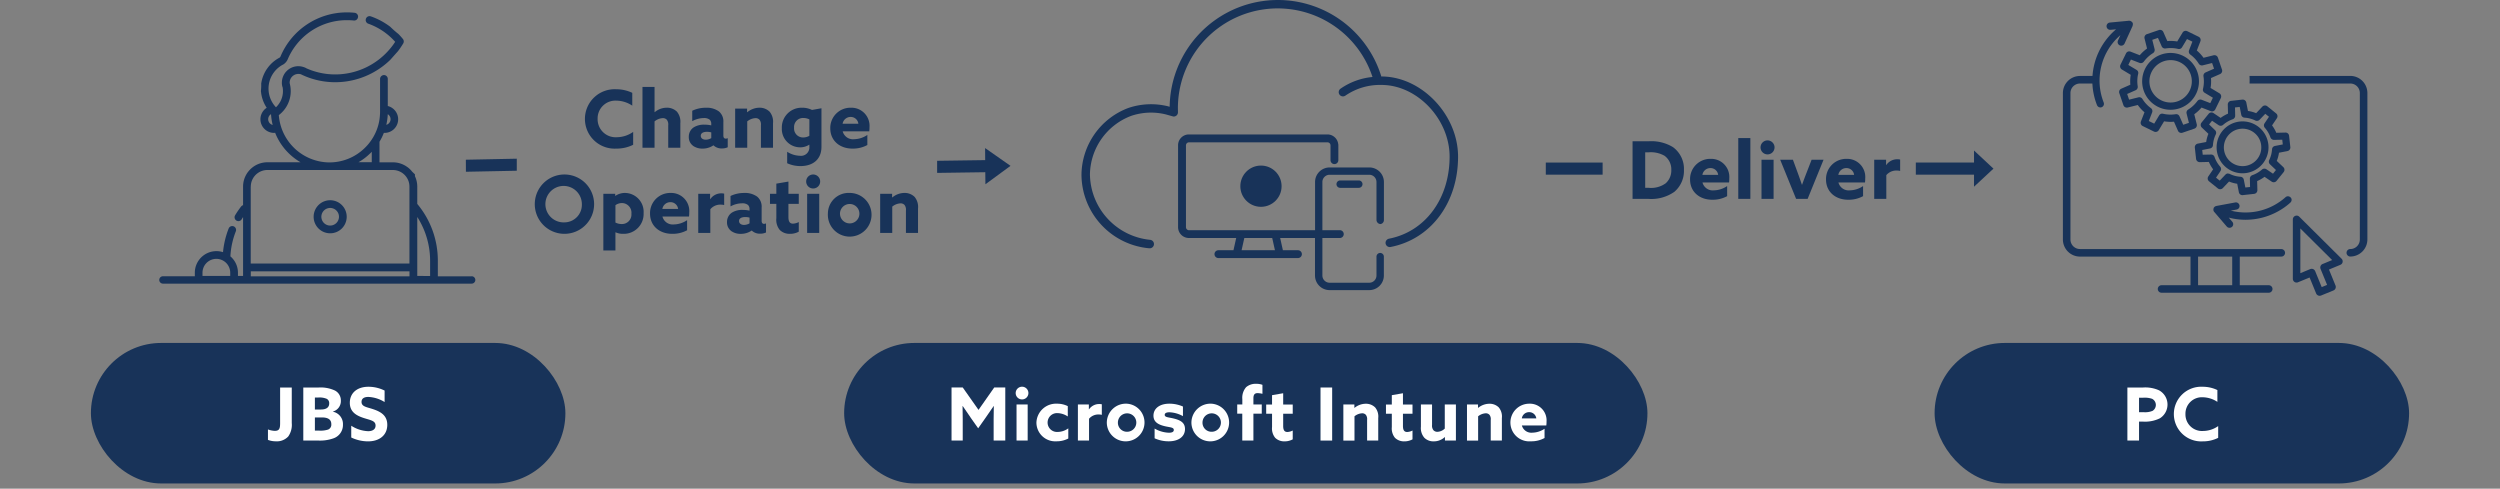 <svg xmlns="http://www.w3.org/2000/svg" xmlns:xlink="http://www.w3.org/1999/xlink" width="440" height="86" viewBox="0 0 440 86"><rect x="0" y="0" width="440" height="86" fill="#808080" stroke="none"/><defs><clipPath id="b"><rect width="440" height="86"/></clipPath></defs><g id="a" clip-path="url(#b)"><g transform="translate(0 -0.45)"><rect width="83.51" height="24.73" rx="12.36" transform="translate(16 60.81)" fill="#183359"/><rect width="83.51" height="24.73" rx="12.36" transform="translate(340.49 60.81)" fill="#183359"/><rect width="141.38" height="24.73" rx="12.36" transform="translate(148.57 60.81)" fill="#183359"/><path d="M49.31,68.65h2.04v6.26a3.536,3.536,0,0,1-.62,2.36,2.734,2.734,0,0,1-2.19.85,3.781,3.781,0,0,1-1.38-.25V76.03a3.845,3.845,0,0,0,1.19.25c.77,0,.95-.35.95-1.33v-6.3Z" fill="#fff"/><path d="M53.38,68.65H56.1a5.99,5.99,0,0,1,2.84.53,1.942,1.942,0,0,1,1.05,1.8,1.894,1.894,0,0,1-1.4,1.9v.03a2.207,2.207,0,0,1,1.77,2.27,2.483,2.483,0,0,1-1.77,2.45,6.982,6.982,0,0,1-2.44.36H53.38V68.66Zm3.13,3.87c.84,0,1.43-.31,1.43-1.07a.852.852,0,0,0-.44-.81,3.273,3.273,0,0,0-1.45-.23h-.63v2.12h1.09Zm-.33,3.72a4.4,4.4,0,0,0,1.55-.18.919.919,0,0,0,.58-.95c0-.82-.57-1.19-1.66-1.19H55.42v2.32Z" fill="#fff"/><path d="M61.81,75.37a5.89,5.89,0,0,0,2.98.97c.74,0,1.31-.3,1.31-.99,0-.86-.88-.94-2.08-1.33-1.29-.42-2.45-1.06-2.45-2.68,0-1.74,1.31-2.82,3.27-2.82a6.385,6.385,0,0,1,2.85.67v2.02a5.9,5.9,0,0,0-2.86-.9c-.72,0-1.2.26-1.2.88,0,.82.87.89,1.99,1.26,1.4.46,2.54,1.12,2.54,2.77,0,1.82-1.38,2.91-3.39,2.91a6.843,6.843,0,0,1-2.95-.68V75.37Z" fill="#fff"/><path d="M374.44,68.65h2.77a5.9,5.9,0,0,1,2.77.49,2.852,2.852,0,0,1,.16,4.93,5.886,5.886,0,0,1-3.02.58h-.65v3.34h-2.05V68.65Zm2.79,4.34a3.421,3.421,0,0,0,1.62-.23,1.218,1.218,0,0,0-.08-2.12,4.065,4.065,0,0,0-1.6-.19h-.7V73h.75Z" fill="#fff"/><path d="M390.4,77.51a5.942,5.942,0,0,1-2.73.62,4.812,4.812,0,1,1,0-9.61,5.979,5.979,0,0,1,2.59.58v2.08a4.782,4.782,0,0,0-2.58-.81,2.881,2.881,0,0,0-3.04,2.95,2.91,2.91,0,0,0,3.12,2.98,4.647,4.647,0,0,0,2.64-.86v2.09Z" fill="#fff"/><path d="M170.81,73.91c-.46-.66-.93-1.34-1.37-2h-.03c.01.68.03,1.56.03,2.33v3.74h-1.97V68.64h1.97l2.78,3.95,2.77-3.95h1.94v9.34h-2.05V74.24c0-.77.01-1.65.03-2.32h-.03c-.44.65-.9,1.33-1.37,1.99l-1.35,1.92-1.36-1.92Z" fill="#fff"/><path d="M179.89,68.51a1.12,1.12,0,1,1-1.13,1.12A1.127,1.127,0,0,1,179.89,68.51Zm-.98,3.13h1.96v6.35h-1.96Z" fill="#fff"/><path d="M188.02,77.63a4.429,4.429,0,0,1-2.08.49,3.313,3.313,0,0,1-3.53-3.3,3.454,3.454,0,0,1,3.64-3.32,4.2,4.2,0,0,1,1.88.43v1.82a3.433,3.433,0,0,0-1.79-.59,1.659,1.659,0,1,0,.02,3.31,3.229,3.229,0,0,0,1.86-.63v1.8Z" fill="#fff"/><path d="M189.72,71.64h1.92v.85h.03a2.161,2.161,0,0,1,1.84-.93,1.483,1.483,0,0,1,.41.05v1.85a2.2,2.2,0,0,0-.53-.06,2.136,2.136,0,0,0-1.72.75v3.84h-1.96V71.64Z" fill="#fff"/><path d="M198.33,71.5a3.317,3.317,0,1,1-3.53,3.31A3.35,3.35,0,0,1,198.33,71.5Zm0,4.94a1.621,1.621,0,1,0-1.58-1.62A1.586,1.586,0,0,0,198.33,76.44Z" fill="#fff"/><path d="M203.22,75.88a5.348,5.348,0,0,0,2.5.73c.54,0,.87-.14.87-.49,0-.49-.71-.44-1.67-.68-1.2-.3-1.91-.8-1.91-1.84.01-1.34,1.2-2.1,2.77-2.1a5.867,5.867,0,0,1,2.42.5v1.69a5.306,5.306,0,0,0-2.38-.68c-.52,0-.83.15-.83.45,0,.46.68.42,1.63.66,1.21.3,1.94.76,1.94,1.85-.01,1.39-1.22,2.15-2.85,2.15a5.923,5.923,0,0,1-2.5-.53V75.88Z" fill="#fff"/><path d="M213.22,71.5a3.317,3.317,0,1,1-3.53,3.31A3.35,3.35,0,0,1,213.22,71.5Zm0,4.94a1.621,1.621,0,1,0-1.58-1.62A1.586,1.586,0,0,0,213.22,76.44Z" fill="#fff"/><path d="M218.65,73.26h-.9V71.64h.9V70.7a2.828,2.828,0,0,1,.67-2.11,2.585,2.585,0,0,1,1.79-.59,3.063,3.063,0,0,1,1.08.18v1.58a4.454,4.454,0,0,0-.85-.12c-.61,0-.74.39-.74.93v1.07h1.47v1.62H220.6v4.73h-1.96V73.26Z" fill="#fff"/><path d="M227.51,77.78a2.978,2.978,0,0,1-1.43.35,2.263,2.263,0,0,1-1.65-.63,2.6,2.6,0,0,1-.55-1.89V73.27h-1.03V71.65h1.03V70l1.96-.34v1.99h1.68v1.62h-1.68V75.4c0,.62.14,1.08.74,1.08a2.27,2.27,0,0,0,.94-.26v1.56Z" fill="#fff"/><path d="M232.41,68.65h2.05v9.34h-2.05V68.65Z" fill="#fff"/><path d="M236.44,71.64h1.93v.59h.03a3.152,3.152,0,0,1,1.96-.72,2.286,2.286,0,0,1,1.66.64,2.52,2.52,0,0,1,.55,1.88v3.96h-1.96V74.35a1.226,1.226,0,0,0-.22-.89.854.854,0,0,0-.67-.27,2.287,2.287,0,0,0-1.33.53v4.27h-1.96V71.64Z" fill="#fff"/><path d="M248.59,77.78a2.978,2.978,0,0,1-1.43.35,2.263,2.263,0,0,1-1.65-.63,2.6,2.6,0,0,1-.55-1.89V73.27h-1.03V71.65h1.03V70l1.96-.34v1.99h1.68v1.62h-1.68V75.4c0,.62.14,1.08.74,1.08a2.27,2.27,0,0,0,.94-.26v1.56Z" fill="#fff"/><path d="M254.28,77.38a2.843,2.843,0,0,1-1.94.75,2.25,2.25,0,0,1-1.65-.63,2.589,2.589,0,0,1-.61-1.95V71.64h1.96v3.61a1.283,1.283,0,0,0,.25.92.927.927,0,0,0,.7.28,1.974,1.974,0,0,0,1.29-.57V71.64h1.96v6.35h-1.93v-.6h-.03Z" fill="#fff"/><path d="M258.2,71.64h1.93v.59h.03a3.152,3.152,0,0,1,1.96-.72,2.286,2.286,0,0,1,1.66.64,2.52,2.52,0,0,1,.55,1.88v3.96h-1.96V74.35a1.226,1.226,0,0,0-.22-.89.854.854,0,0,0-.67-.27,2.287,2.287,0,0,0-1.33.53v4.27h-1.96V71.64Z" fill="#fff"/><path d="M267.85,75.33a1.718,1.718,0,0,0,1.84,1.27,3.935,3.935,0,0,0,2.15-.69v1.63a4.83,4.83,0,0,1-2.41.58,3.316,3.316,0,1,1-.27-6.62,2.935,2.935,0,0,1,3.03,3.16,4.554,4.554,0,0,1-.04.67h-4.31Zm2.54-1.24a1.249,1.249,0,0,0-1.25-1.1,1.282,1.282,0,0,0-1.3,1.1Z" fill="#fff"/><path d="M83,49.08H77.06V46.37a15.554,15.554,0,0,0-3.62-10.03V33.3a4.35,4.35,0,0,0-.41-1.84v-.33c-.17-.15-.33-.31-.48-.47.03.06.08.11.11.17a4.09,4.09,0,0,0-.99-1c-.02-.01-.03-.02-.05-.03a4.291,4.291,0,0,0-2.47-.78H66.79V25.4a9.932,9.932,0,0,0,.77-1.57c.04,0,.09.01.13.01a2.4,2.4,0,0,0,.56-4.73V14.34a.674.674,0,0,0-.68-.68.611.611,0,0,0-.3.08.685.685,0,0,0-.38.61V20.1c0,.15,0,.29-.01.44q-.03.465-.09.93a8.768,8.768,0,0,1-1.37,3.55,8.633,8.633,0,0,1-1.23,1.48,8.871,8.871,0,0,1-6.48,2.53,9,9,0,0,1-8.64-8.32,5.293,5.293,0,0,0,1.92-5.59c0-.04-.01-.08-.01-.12a1.544,1.544,0,0,1,1.97-1.48,13.683,13.683,0,0,0,6.07,1.4,13.874,13.874,0,0,0,8.19-2.69,13.587,13.587,0,0,0,1.48-1.25l1.36-1.53a14.091,14.091,0,0,0,.92-1.36.68.68,0,0,0-.06-.78,11.274,11.274,0,0,0-.8-.89,17.927,17.927,0,0,1-1.43-1.26,12.464,12.464,0,0,0-3.41-1.83.68.68,0,0,0-.87.42.292.292,0,0,0-.02.09.671.671,0,0,0,.44.78,11.483,11.483,0,0,1,3.87,2.32,11.766,11.766,0,0,1,.86.87,11,11,0,0,1-.86,1.17,12.593,12.593,0,0,1-9.68,4.57,12.442,12.442,0,0,1-5.11-1.09.473.473,0,0,0-.12-.07,2.406,2.406,0,0,0-.42-.16h0a3.017,3.017,0,0,0-.85-.13,2.9,2.9,0,0,0-2.9,2.9v.08a1.34,1.34,0,0,0,.01.2,2.254,2.254,0,0,0,.06.36.758.758,0,0,0,.06.16,3.822,3.822,0,0,1,.06.68,3.917,3.917,0,0,1-1.23,2.85,4.778,4.778,0,0,1,1.16-7.47h.02a2.017,2.017,0,0,0,.84-.87.076.076,0,0,1,.02-.04A11.306,11.306,0,0,1,61.06,4a11.956,11.956,0,0,1,1.21.06A.672.672,0,0,0,63,3.53a.235.235,0,0,1,.02-.08.683.683,0,0,0-.6-.75,12.263,12.263,0,0,0-1.36-.07,12.649,12.649,0,0,0-11.69,7.76.547.547,0,0,1-.26.26H49.1a6.173,6.173,0,0,0-3.12,4.46h-.01a8.4,8.4,0,0,1-.06,1.42h.02a6.192,6.192,0,0,0,1.01,2.89,2.4,2.4,0,0,0,1.3,4.42.566.566,0,0,0,.18-.03,10.428,10.428,0,0,0,4.48,5.2H47.07a4.291,4.291,0,0,0-2.47.78,4.464,4.464,0,0,0-1.04,1.04,4.291,4.291,0,0,0-.78,2.47v3.26a.714.714,0,0,0-.34.23,16.314,16.314,0,0,0-1.06,1.55.68.68,0,0,0,.23.93.643.643,0,0,0,.35.1.671.671,0,0,0,.58-.33c.08-.13.15-.25.24-.38V49.01h-.9v-.56a3.787,3.787,0,0,0-1.33-2.88,14,14,0,0,1,.96-4.42.678.678,0,0,0-1.26-.5,15.371,15.371,0,0,0-1,4.18,3.752,3.752,0,0,0-1.16-.18,3.8,3.8,0,0,0-3.8,3.8v.62H28.68a.65.65,0,0,0,0,1.3H83.01a.65.65,0,0,0,0-1.3ZM68.25,20.55a1.042,1.042,0,0,1,.49.88,1.032,1.032,0,0,1-.75.99,10.657,10.657,0,0,0,.26-1.87Zm-21.05.88a1.059,1.059,0,0,1,.5-.89,10.892,10.892,0,0,0,.29,1.9A1.041,1.041,0,0,1,47.2,21.43ZM73.44,38.64a14.265,14.265,0,0,1,2.26,7.73v2.65H73.44ZM65.15,27.45a3.833,3.833,0,0,0,.28-.29V29H63.09a9.874,9.874,0,0,0,2.05-1.55ZM44.14,33.3a2.928,2.928,0,0,1,2.93-2.93H69.14a2.928,2.928,0,0,1,2.51,1.43,2.834,2.834,0,0,1,.4,1.25c0,.08.01.16.01.24V46.83H44.13V33.29Zm0,14.9H72.07v.88H44.14Zm-8.5.25a2.437,2.437,0,0,1,2.44-2.44,2.368,2.368,0,0,1,1.09.26,2.442,2.442,0,0,1,1.35,2.18v.56H35.64v-.56Z" fill="#183359"/><path d="M58.11,35.69a2.91,2.91,0,1,0,2.91,2.91A2.913,2.913,0,0,0,58.11,35.69Zm0,4.46a1.55,1.55,0,1,1,1.55-1.55A1.558,1.558,0,0,1,58.11,40.15Z" fill="#183359"/><path d="M412.11,45.98l-7.44-7.39a.647.647,0,0,0-.72-.14.662.662,0,0,0-.41.61V49.52a.665.665,0,0,0,.29.55.653.653,0,0,0,.62.06l2.04-.84,1.15,2.81a.7.7,0,0,0,.36.36.751.751,0,0,0,.26.05.7.7,0,0,0,.25-.05l2.18-.89a.666.666,0,0,0,.36-.87l-1.15-2.81,2-.83a.649.649,0,0,0,.4-.48.694.694,0,0,0-.18-.6Zm-3.33.93a.666.666,0,0,0-.36.87l1.15,2.81-.95.39-1.15-2.81a.7.7,0,0,0-.36-.36.751.751,0,0,0-.26-.05.7.7,0,0,0-.25.05l-1.74.72V40.66l5.6,5.56-1.69.7Z" fill="#183359"/><path d="M413.65,13.82H395.91a11.806,11.806,0,0,1,.01,1.33h17.73a1.677,1.677,0,0,1,1.68,1.68V42.6a1.677,1.677,0,0,1-1.68,1.68.66.66,0,1,0,0,1.32,3.013,3.013,0,0,0,3.01-3.01V16.82a3.013,3.013,0,0,0-3.01-3.01Z" fill="#183359"/><path d="M401.51,44.28H366.08a1.677,1.677,0,0,1-1.68-1.68V16.83a1.677,1.677,0,0,1,1.68-1.68h2.93c-.01-.44,0-.89.02-1.33h-2.95a3.013,3.013,0,0,0-3.01,3.01V42.6a3.013,3.013,0,0,0,3.01,3.01h19.45v5.04h-5.1a.66.66,0,1,0,0,1.32H399.3a.66.66,0,1,0,0-1.32h-5.1V45.61h7.31a.66.66,0,1,0,0-1.32Zm-14.65,6.37V45.61h6.01v5.04Z" fill="#183359"/><path d="M383.9,23.84a.619.619,0,0,1-.58-.38l-.7-1.59a6.754,6.754,0,0,1-1.74-.07l-.94,1.56a.652.652,0,0,1-.83.25l-2-.98a.634.634,0,0,1-.31-.8l.63-1.62a6.823,6.823,0,0,1-1.18-1.28l-1.77.44a.639.639,0,0,1-.76-.41L373,16.85a.63.63,0,0,1,.35-.79l1.59-.7a6.755,6.755,0,0,1,.07-1.74l-1.56-.94a.652.652,0,0,1-.25-.83l.98-2a.624.624,0,0,1,.8-.31l1.62.63a7.147,7.147,0,0,1,1.28-1.18l-.44-1.77a.644.644,0,0,1,.41-.76l2.11-.72a.63.63,0,0,1,.79.35l.7,1.59a6.754,6.754,0,0,1,1.74.07l.94-1.56a.642.642,0,0,1,.83-.25l2,.98a.634.634,0,0,1,.31.8l-.63,1.62a7.147,7.147,0,0,1,1.18,1.28l1.77-.44a.644.644,0,0,1,.76.41l.72,2.11a.63.63,0,0,1-.35.79l-1.59.7a6.755,6.755,0,0,1-.07,1.74l1.56.94a.652.652,0,0,1,.25.83l-.98,2a.624.624,0,0,1-.8.31l-1.62-.63a7.147,7.147,0,0,1-1.28,1.18l.44,1.77a.644.644,0,0,1-.41.76l-2.11.72a.779.779,0,0,1-.21.04Zm-.89-3.3a.635.635,0,0,1,.58.38l.66,1.49,1-.34-.41-1.64a.647.647,0,0,1,.28-.7,5.791,5.791,0,0,0,1.62-1.5.655.655,0,0,1,.75-.22l1.52.59.46-.95-1.45-.87a.619.619,0,0,1-.29-.69,5.672,5.672,0,0,0,.08-2.21.637.637,0,0,1,.37-.68l1.49-.66-.34-1-1.64.41a.647.647,0,0,1-.7-.28,5.791,5.791,0,0,0-1.5-1.62.655.655,0,0,1-.22-.75l.59-1.52-.95-.46-.87,1.45a.619.619,0,0,1-.69.29,5.672,5.672,0,0,0-2.21-.08.637.637,0,0,1-.68-.37l-.66-1.49-1,.34.41,1.64a.647.647,0,0,1-.28.7,5.791,5.791,0,0,0-1.62,1.5.655.655,0,0,1-.75.22l-1.52-.59-.46.95,1.45.87a.619.619,0,0,1,.29.69,5.672,5.672,0,0,0-.08,2.21.644.644,0,0,1-.37.68l-1.49.66.34,1,1.64-.41a.647.647,0,0,1,.7.28,5.791,5.791,0,0,0,1.5,1.62.655.655,0,0,1,.22.75l-.59,1.52.95.46.87-1.45a.619.619,0,0,1,.69-.29,5.672,5.672,0,0,0,2.21.08h.1Z" fill="#183359"/><path d="M382.02,19.77a5.027,5.027,0,0,1-2.2-.51,5,5,0,1,1,3.82.24,5.065,5.065,0,0,1-1.63.27Zm.01-8.74a3.837,3.837,0,0,0-1.21.2,3.732,3.732,0,1,0,4.56,5.17h0a3.726,3.726,0,0,0-1.71-4.99,3.787,3.787,0,0,0-1.64-.38Z" fill="#183359"/><path d="M394.67,34.8a.641.641,0,0,1-.63-.52l-.29-1.49a5.9,5.9,0,0,1-1.44-.39l-1.1,1.16a.644.644,0,0,1-.86.06l-1.56-1.26a.638.638,0,0,1-.13-.85l.85-1.26a6.462,6.462,0,0,1-.75-1.3l-1.6.04a.656.656,0,0,1-.65-.57l-.22-1.99a.646.646,0,0,1,.51-.7l1.49-.29a5.9,5.9,0,0,1,.39-1.44l-1.16-1.1a.644.644,0,0,1-.06-.86l1.26-1.56a.638.638,0,0,1,.85-.13l1.26.85a6.461,6.461,0,0,1,1.3-.75l-.04-1.6a.649.649,0,0,1,.57-.65l1.99-.22a.646.646,0,0,1,.7.51l.29,1.49a5.9,5.9,0,0,1,1.44.39l1.1-1.16a.644.644,0,0,1,.86-.06l1.56,1.26a.638.638,0,0,1,.13.85l-.85,1.26a6.462,6.462,0,0,1,.75,1.3l1.6-.04a.629.629,0,0,1,.65.57l.22,1.99a.646.646,0,0,1-.51.7l-1.49.29a5.9,5.9,0,0,1-.39,1.44l1.16,1.1a.644.644,0,0,1,.06.86l-1.26,1.56a.638.638,0,0,1-.85.13l-1.26-.85a6.461,6.461,0,0,1-1.3.75l.04,1.6a.649.649,0,0,1-.57.65l-1.99.22h-.07ZM392.15,31a.706.706,0,0,1,.28.06,5.054,5.054,0,0,0,1.9.5.628.628,0,0,1,.58.51l.27,1.38.83-.09-.03-1.46a.65.65,0,0,1,.43-.62,5.1,5.1,0,0,0,1.7-.99.647.647,0,0,1,.78-.05l1.16.78.52-.65-1.06-1.01a.639.639,0,0,1-.13-.74,5.054,5.054,0,0,0,.5-1.9.628.628,0,0,1,.51-.58l1.38-.27-.09-.83-1.46.03a.669.669,0,0,1-.62-.43,5.1,5.1,0,0,0-.99-1.7.647.647,0,0,1-.05-.78l.78-1.16-.65-.52-1.01,1.05a.639.639,0,0,1-.74.13,5.054,5.054,0,0,0-1.9-.5.628.628,0,0,1-.58-.51l-.27-1.38-.83.09.03,1.46a.65.65,0,0,1-.43.62,5.1,5.1,0,0,0-1.7.99.647.647,0,0,1-.78.05l-1.16-.78-.52.65,1.05,1.01a.639.639,0,0,1,.13.74,5.054,5.054,0,0,0-.5,1.9.628.628,0,0,1-.51.58l-1.38.27.09.83,1.46-.03a.616.616,0,0,1,.62.43,5.1,5.1,0,0,0,.99,1.7.647.647,0,0,1,.05.78l-.78,1.16.65.52,1.01-1.06a.629.629,0,0,1,.46-.2Z" fill="#183359"/><path d="M394.68,30.95a4.569,4.569,0,0,1-3.55-7.43,4.572,4.572,0,0,1,6.42-.7,4.566,4.566,0,0,1-2.37,8.1A4.193,4.193,0,0,1,394.68,30.95Zm.02-7.85a2.174,2.174,0,0,0-.36.02,3.239,3.239,0,0,0-2.21,1.21,3.288,3.288,0,0,0-.71,2.42,3.293,3.293,0,0,0,5.84,1.71,3.288,3.288,0,0,0,.71-2.42,3.239,3.239,0,0,0-1.21-2.21,3.294,3.294,0,0,0-2.05-.73Z" fill="#183359"/><path d="M375.39,4.67h0a.513.513,0,0,0-.07-.24c0-.01-.02-.02-.03-.03a.049.049,0,0,0-.01-.03c-.01-.02-.03-.02-.05-.04a.552.552,0,0,0-.17-.14.436.436,0,0,1-.07-.04.867.867,0,0,0-.28-.05h-.01l-3.38.32a.643.643,0,0,0,.12,1.28l.99-.09a11.813,11.813,0,0,0-3.36,13.34.646.646,0,0,0,.59.41.587.587,0,0,0,.23-.04.638.638,0,0,0,.36-.83,10.543,10.543,0,0,1,2.94-11.85l-.43.94a.648.648,0,0,0,.31.85.66.66,0,0,0,.27.06.647.647,0,0,0,.58-.37l1.41-3.09V4.99a.538.538,0,0,0,.05-.28Z" fill="#183359"/><path d="M403.15,35.21a.635.635,0,0,0-.9-.05,9.438,9.438,0,0,1-.99.78,10.522,10.522,0,0,1-8.64,1.58l1.02-.19a.628.628,0,0,0,.51-.74.646.646,0,0,0-.74-.51l-3.34.62a.144.144,0,0,0-.03.02.567.567,0,0,0-.27.13h0a.642.642,0,0,0-.16.2.09.09,0,0,1-.01.05l-.02.02v.06a.566.566,0,0,0-.02.22.2.2,0,0,0,.01.08.5.5,0,0,0,.13.26h0l2.21,2.58a.641.641,0,0,0,.49.22.676.676,0,0,0,.42-.15.636.636,0,0,0,.07-.9l-.63-.74a11.741,11.741,0,0,0,2.94.38,11.874,11.874,0,0,0,6.81-2.15,10.342,10.342,0,0,0,1.1-.88.635.635,0,0,0,.05-.9Z" fill="#183359"/><rect width="10" height="2.13" transform="translate(272.06 29.06)" fill="#183359"/><path d="M339.517,30.13l-3.423-3.19v2.12H325.85v2.13h10.244v2.12Z" transform="translate(11.333)" fill="#183359"/><g transform="translate(1)"><path d="M4.556,12.054V5.81h.6a4.832,4.832,0,0,1,2.814.616A2.945,2.945,0,0,1,9.148,8.918a3.006,3.006,0,0,1-.98,2.338,4.389,4.389,0,0,1-3,.8ZM2.33,14H5.074a7.061,7.061,0,0,0,4.62-1.246,4.821,4.821,0,0,0,1.68-3.836A4.731,4.731,0,0,0,9.428,4.886,7.322,7.322,0,0,0,5.172,3.864H2.33Zm16.982-2.884a5.673,5.673,0,0,0,.042-.728,3.187,3.187,0,0,0-3.29-3.43,3.552,3.552,0,0,0-3.612,3.626c0,2.156,1.638,3.57,3.906,3.57a5.289,5.289,0,0,0,2.618-.63V11.746a4.286,4.286,0,0,1-2.338.756,1.865,1.865,0,0,1-2-1.386Zm-4.69-1.344a1.423,1.423,0,0,1,1.414-1.19,1.345,1.345,0,0,1,1.358,1.19ZM20.936,14h2.128V3.3H20.936Zm3.92-9.072A1.232,1.232,0,1,0,26.088,3.71,1.231,1.231,0,0,0,24.856,4.928ZM25.024,14h2.128V7.112H25.024Zm6.09,0h2.03l2.8-6.888h-2.1l-.854,2.2c-.28.714-.574,1.5-.826,2.2h-.028c-.238-.7-.5-1.456-.77-2.184l-.812-2.212h-2.24Zm12.124-2.884a5.673,5.673,0,0,0,.042-.728,3.187,3.187,0,0,0-3.29-3.43,3.552,3.552,0,0,0-3.612,3.626c0,2.156,1.638,3.57,3.906,3.57a5.289,5.289,0,0,0,2.618-.63V11.746a4.286,4.286,0,0,1-2.338.756,1.865,1.865,0,0,1-2-1.386Zm-4.69-1.344a1.423,1.423,0,0,1,1.414-1.19,1.345,1.345,0,0,1,1.358,1.19ZM44.862,14H46.99V9.828a2.288,2.288,0,0,1,1.862-.812,2.479,2.479,0,0,1,.574.07v-2a1.707,1.707,0,0,0-.448-.056,2.33,2.33,0,0,0-2,1.022l-.028-.014V7.112H44.862Z" transform="translate(284 21.45)" fill="#183359"/></g><path d="M93.954,29.38l-8.964.18L85,31.68l8.953-.18Z" transform="translate(-3 -1)" fill="#183359"/><path d="M165.294,26.51l.016,2.12-8.46.12v2.13l8.477-.12.024,2.12,4.416-3.24Z" transform="translate(8.083)" fill="#183359"/><g transform="translate(0 -3)"><path d="M18.438,11.214a5.089,5.089,0,0,1-2.87.938A3.174,3.174,0,0,1,12.18,8.918a3.137,3.137,0,0,1,3.3-3.206,5.15,5.15,0,0,1,2.8.882V4.34a6.5,6.5,0,0,0-2.814-.63,5.23,5.23,0,1,0,0,10.444,6.5,6.5,0,0,0,2.968-.672ZM20.076,14H22.2V9.366a2.456,2.456,0,0,1,1.442-.574.912.912,0,0,1,.728.294,1.365,1.365,0,0,1,.238.966V14H26.74V9.7a2.77,2.77,0,0,0-.6-2.044,2.481,2.481,0,0,0-1.806-.7,3.3,3.3,0,0,0-2.1.784L22.2,7.728V3.3H20.076Zm12.5-.42a2.015,2.015,0,0,0,1.484.546,2.315,2.315,0,0,0,1.022-.21v-1.6a.8.8,0,0,1-.35.084c-.294,0-.42-.224-.42-.546V9.52a2.278,2.278,0,0,0-.77-1.9,3.637,3.637,0,0,0-2.3-.658,5.477,5.477,0,0,0-2.408.532V9.324a4.3,4.3,0,0,1,2.016-.546,1.584,1.584,0,0,1,1.064.294.971.971,0,0,1,.266.728v.266A5.535,5.535,0,0,0,31,9.94a3.4,3.4,0,0,0-1.932.49,1.963,1.963,0,0,0-.84,1.666,1.878,1.878,0,0,0,.812,1.61,2.8,2.8,0,0,0,1.6.448,3.353,3.353,0,0,0,1.918-.574Zm-.392-1.274a1.912,1.912,0,0,1-.966.28c-.49,0-.882-.238-.882-.686,0-.532.546-.7,1.092-.7a2.8,2.8,0,0,1,.756.1ZM36.386,14h2.128V9.366a2.456,2.456,0,0,1,1.442-.574.912.912,0,0,1,.728.294,1.365,1.365,0,0,1,.238.966V14H43.05V9.7a2.77,2.77,0,0,0-.6-2.044,2.481,2.481,0,0,0-1.806-.7,3.373,3.373,0,0,0-2.128.8l-.028-.014v-.63h-2.1Zm9.156,2.73a5.613,5.613,0,0,0,2.352.5c2.2,0,3.682-1.2,3.682-3.374v-6.8L49.91,7.35a3.9,3.9,0,0,0-1.722-.392,3.475,3.475,0,0,0-3.584,3.6A3.22,3.22,0,0,0,47.81,13.93a2.9,2.9,0,0,0,1.61-.462l.028.014v.378a1.473,1.473,0,0,1-1.68,1.554,4.371,4.371,0,0,1-2.226-.7Zm3.906-4.83a2.141,2.141,0,0,1-1.078.294,1.575,1.575,0,0,1-1.61-1.722A1.581,1.581,0,0,1,48.4,8.764a2.419,2.419,0,0,1,1.05.252Zm10.542-.784a5.673,5.673,0,0,0,.042-.728,3.187,3.187,0,0,0-3.29-3.43,3.552,3.552,0,0,0-3.612,3.626c0,2.156,1.638,3.57,3.906,3.57a5.289,5.289,0,0,0,2.618-.63V11.746a4.286,4.286,0,0,1-2.338.756,1.865,1.865,0,0,1-2-1.386ZM55.3,9.772a1.423,1.423,0,0,1,1.414-1.19,1.345,1.345,0,0,1,1.358,1.19ZM6.342,27.138a3.209,3.209,0,1,1,3.066-3.206A3.089,3.089,0,0,1,6.342,27.138Zm0,2.016a5.222,5.222,0,1,0,0-10.444,5.222,5.222,0,1,0,0,10.444Zm8.974-.252.028-.014a3.1,3.1,0,0,0,1.33.266,3.492,3.492,0,0,0,3.6-3.654,3.32,3.32,0,0,0-3.262-3.542,2.977,2.977,0,0,0-1.708.518l-.028-.014v-.35H13.188V32.08h2.128Zm0-1.736V24.114a1.976,1.976,0,0,1,1.148-.378,1.7,1.7,0,0,1,1.666,1.876,1.672,1.672,0,0,1-1.722,1.82A2.411,2.411,0,0,1,15.316,27.166Zm12.95-1.05a5.673,5.673,0,0,0,.042-.728,3.187,3.187,0,0,0-3.29-3.43,3.552,3.552,0,0,0-3.612,3.626c0,2.156,1.638,3.57,3.906,3.57a5.289,5.289,0,0,0,2.618-.63V26.746a4.286,4.286,0,0,1-2.338.756,1.865,1.865,0,0,1-2-1.386Zm-4.69-1.344a1.423,1.423,0,0,1,1.414-1.19,1.345,1.345,0,0,1,1.358,1.19ZM29.89,29h2.128V24.828a2.288,2.288,0,0,1,1.862-.812,2.479,2.479,0,0,1,.574.07v-2a1.707,1.707,0,0,0-.448-.056,2.33,2.33,0,0,0-2,1.022l-.028-.014v-.924H29.89Zm9.422-.42a2.015,2.015,0,0,0,1.484.546,2.315,2.315,0,0,0,1.022-.21v-1.6a.8.8,0,0,1-.35.084c-.294,0-.42-.224-.42-.546V24.52a2.278,2.278,0,0,0-.77-1.9,3.637,3.637,0,0,0-2.3-.658,5.477,5.477,0,0,0-2.408.532v1.834a4.3,4.3,0,0,1,2.016-.546,1.584,1.584,0,0,1,1.064.294.971.971,0,0,1,.266.728v.266a5.535,5.535,0,0,0-1.19-.126,3.4,3.4,0,0,0-1.932.49,1.963,1.963,0,0,0-.84,1.666,1.878,1.878,0,0,0,.812,1.61,2.8,2.8,0,0,0,1.6.448,3.353,3.353,0,0,0,1.918-.574Zm-.392-1.274a1.912,1.912,0,0,1-.966.28c-.49,0-.882-.238-.882-.686,0-.532.546-.7,1.092-.7a2.8,2.8,0,0,1,.756.1Zm8.666-.224a2.466,2.466,0,0,1-1.022.28c-.644,0-.8-.5-.8-1.176v-2.31h1.82V22.112h-1.82V19.956l-2.128.364v1.792h-1.12v1.764h1.12V26.41a2.807,2.807,0,0,0,.6,2.058,2.427,2.427,0,0,0,1.792.686,3.173,3.173,0,0,0,1.554-.378Zm1.3-7.154A1.232,1.232,0,1,0,50.12,18.71,1.231,1.231,0,0,0,48.888,19.928ZM49.056,29h2.128V22.112H49.056Zm5.782-3.444a1.709,1.709,0,1,1,1.708,1.764A1.719,1.719,0,0,1,54.838,25.556Zm-2.128,0a3.844,3.844,0,1,0,3.836-3.6A3.647,3.647,0,0,0,52.71,25.556ZM61.908,29h2.128V24.366a2.456,2.456,0,0,1,1.442-.574.912.912,0,0,1,.728.294,1.365,1.365,0,0,1,.238.966V29h2.128V24.7a2.77,2.77,0,0,0-.6-2.044,2.481,2.481,0,0,0-1.806-.7,3.373,3.373,0,0,0-2.128.8l-.028-.014v-.63h-2.1Z" transform="translate(93 15.45)" fill="#183359"/></g><path d="M242.92,39.89a.708.708,0,0,0,.65-.73V32.49A2.569,2.569,0,0,0,241,29.92h-6.98a2.569,2.569,0,0,0-2.57,2.57v8.48H209.26a.534.534,0,0,1-.53-.53V26.03a.534.534,0,0,1,.53-.53h24.38a.534.534,0,0,1,.53.53v2.61a.69.69,0,0,0,1.38,0V25.85h-.02a1.913,1.913,0,0,0-1.9-1.74H209.25a1.91,1.91,0,0,0-1.91,1.91V40.43a1.916,1.916,0,0,0,1.91,1.91h8.32l-.48,2.15h-2.65a.69.69,0,1,0,0,1.38h14a.69.69,0,1,0,0-1.38h-2.65l-.48-2.15h6.13v6.6a2.569,2.569,0,0,0,2.57,2.57h6.98a2.569,2.569,0,0,0,2.57-2.57V45.62a.65.65,0,1,0-1.3,0v3.32a1.272,1.272,0,0,1-1.27,1.27h-6.98a1.272,1.272,0,0,1-1.27-1.27v-6.6h3.07a.69.69,0,1,0,0-1.38h-3.07V32.48a1.272,1.272,0,0,1,1.27-1.27h6.98a1.272,1.272,0,0,1,1.27,1.27v6.63a.745.745,0,0,0,.65.77Zm-19.01,2.45.48,2.15h-5.87l.48-2.15h4.92Z" fill="#183359"/><path d="M235.87,32.21a.65.65,0,0,0,0,1.3h3.28a.65.65,0,0,0,0-1.3Z" fill="#183359"/><circle cx="3.63" cy="3.63" r="3.63" transform="translate(218.3 29.59)" fill="#183359"/><path d="M243.17,13.93h-.05a19.047,19.047,0,0,0-37.26,5.31l-.32-.09a12.435,12.435,0,0,0-6.97.31,12.7,12.7,0,0,0-8.23,11.66,13.076,13.076,0,0,0,11.95,13.03h.07a.747.747,0,0,0,.07-1.49,11.739,11.739,0,0,1-10.6-11.55,11.2,11.2,0,0,1,7.27-10.27,10.886,10.886,0,0,1,6.06-.26l1.14.32a.408.408,0,0,1,.07.02h0a.712.712,0,0,0,.21.04h.03a.739.739,0,0,0,.71-.77c0-.23-.01-.46-.01-.69A17.566,17.566,0,0,1,241.56,14a11.833,11.833,0,0,0-5.63,2.06.746.746,0,0,0,.86,1.22,10.733,10.733,0,0,1,6.35-1.88c6.28,0,11.99,6.01,11.99,12.62,0,7.4-4.29,13.2-10.67,14.44a.747.747,0,0,0-.59.87.738.738,0,0,0,.73.6.66.66,0,0,0,.14-.01c7.1-1.38,11.88-7.77,11.88-15.9,0-7.38-6.43-14.11-13.48-14.11Z" fill="#183359"/></g></g></svg>